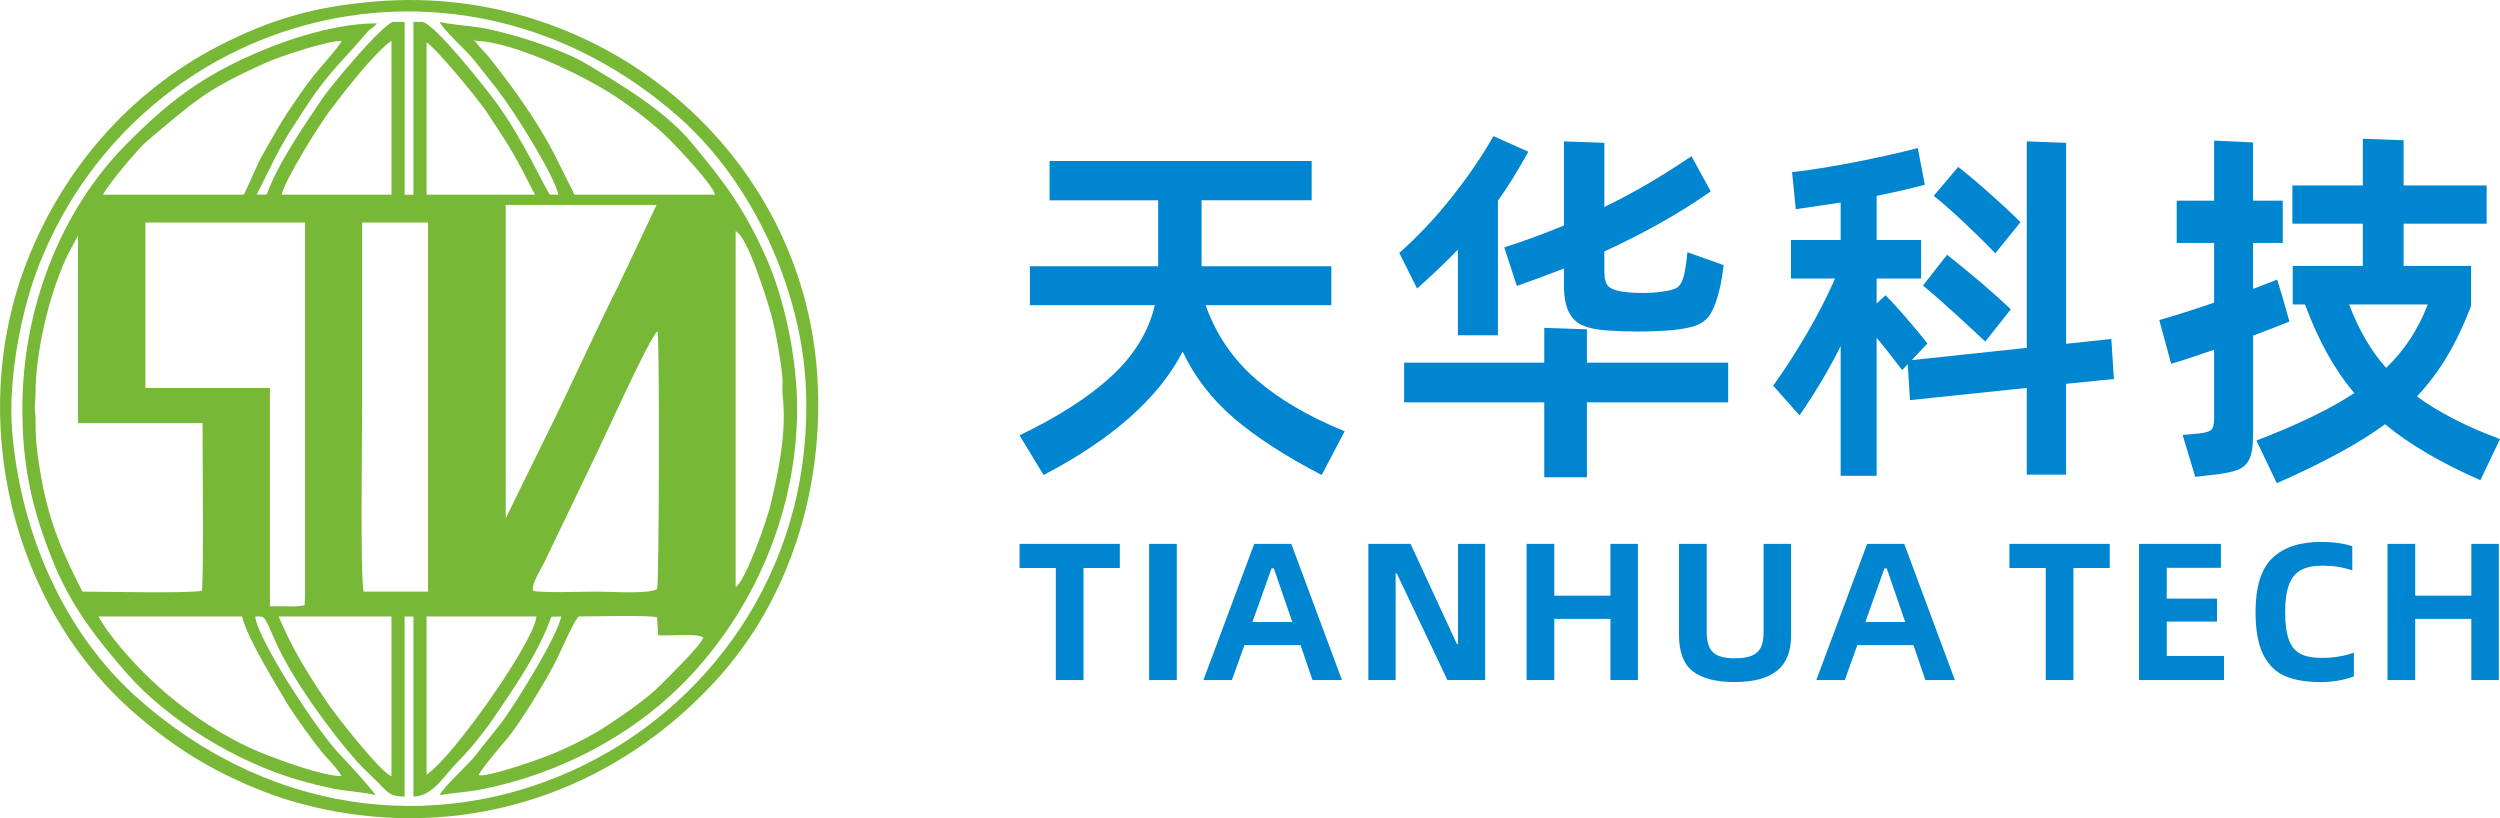 <svg xmlns="http://www.w3.org/2000/svg" width="305.681" height="100.044" fill-rule="evenodd" clip-rule="evenodd" image-rendering="optimizeQuality" shape-rendering="geometricPrecision" text-rendering="geometricPrecision" viewBox="0 0 4223.71 1382.34"><defs><style>.prefix__fil0{fill:#77b837}.prefix__fil1{fill:#0085d0;fill-rule:nonzero}</style></defs><g id="prefix__图层_x0020_1"><g id="prefix___2912239935472"><g id="prefix__icon_svg"><path d="M808.8 1309.69c-.06-5.01 39.35-51.76 46.15-59.69 23.21-26.87 68.49-101.69 85.17-135.05 6.63-13.26 30.55-68.49 37.83-73.51 23.38.28 117.5-2.76 132.19 1.62l1.84 30.12c17.11 1.84 65.13-4.01 76.15 3.83-2.86 12.53-59.32 67.36-72.1 80.27-23.77 23.9-59.76 48.09-86.95 66.39-30.72 20.62-67.52 38.74-101.21 52.23-21.14 8.49-103.35 37.25-119.06 33.8v-.01zm-88.08-.91v-267.23h185.62c-3.51 41.83-140.39 237.33-185.62 267.23zm-249.9-267.23h190.54v269.72c-16.86-4.54-93.49-102.12-107.42-122.7-31.68-46.79-60.52-92.51-83.12-147.02zm-304.35 0h242.49c8.86 36.54 54.36 109.89 74.17 143.62 11.7 19.98 51.82 76.55 68.7 94.57 6.5 6.85 21.43 23.7 25.37 31.52-31.37-.04-101.15-25.74-130.82-37.44-73.73-29.1-148.33-82.11-203.81-137.59-22.4-22.38-61.64-66.49-76.1-94.67zm734.1-43.46c-3.73-12.24 17.55-42.53 22.77-55.86l79.5-165.42c13.82-27.64 95.33-209.32 108.22-217.31 3.4 27.97 2.54 424.03-.86 436.01-17.44 8.43-78.91 4-102.44 4-20.03 0-93.32 2.43-107.19-1.41zM611.84 375.94H723.2v623.57l-108.89-.01c-5.8-26.02-2.48-262.58-2.48-309.33l.01-314.23zm631.01 616.11V390.76c20.19 7.5 53.43 118.1 57.81 132.67 7.45 24.98 12.2 51.6 16.4 77.66 1.84 11.23 4.86 30.57 5.03 41.95.15 7.6-.76 17.27.1 24.67 7.3 61.86-6.85 130.19-21.47 189.24-5.62 22.88-40.71 123.76-57.87 135.09v.02zM60.03 665.45c0-73.51 24.67-175.84 56.93-240.01l14.85-27.28v316.72l210.34-.01c0 52.26 2.21 246.08-.92 283.05-16.14 5.07-172.33 1.56-201.97 1.56-36.97-71.57-58.83-125.01-71.78-205.37-5.78-36.01-7.46-51.4-7.46-86.63 0-16.08-2.48-9.12-.69-29.25.43-4.86.69-7.56.69-12.79h.02zm185.61-289.52h269.72v633.45l-.81 13.22-14.03 1.93-44.53-.32V655.5H245.65V375.92zm608.73 499.8V346.25l254.86-.01-62.71 132.77c-42.74 84.79-84.25 178.49-127 263.94l-65.15 132.77zM720.73 71.56c18.4 12.16 87.66 96.79 101.97 118.28 39.49 59.41 48.5 74.59 81.17 139.09H720.73V71.57zm-59.37-2.48v259.84H475.75c6.57-27.15 63.31-117.5 81.29-141.48 22.12-29.52 76.48-99.96 104.32-118.36h.01zm141.03 0c60.99-.06 182.39 57.27 237.55 94.03 30.81 20.5 66.66 47.88 92.19 73.62 15.27 15.38 71.3 74.53 76.09 92.19H970.68l-35.45-70.98c-30.29-57.31-67.75-109.02-107.64-159.59-7.06-8.98-18.93-19.81-25.2-29.27zM411.45 328.92H173.86c8.91-17.49 59.75-78.26 74.92-90.95 81.6-68.18 97.2-85.5 199.76-131.75 23.58-10.64 103.2-37.14 128.67-37.14-4.7 10.31-37.72 46.8-47.43 58.94-15.75 19.8-29.85 41.01-44.11 62.28-14.3 21.32-26.5 44.54-39.56 66.88-13.43 22.99-21.1 45.39-31.94 67.04-2.32 4.7-1.08 2.27-2.71 4.7v-.01zM802.39 69.08l-2.27-.65 1.46-1.84.8 2.49zM450.6 328.48l-16.9.44c43.29-85.5 33.67-73.51 88.57-156.41 34.43-52.04 61.85-74.71 97.63-117.67 6.59-7.88 11.12-6.97 16.68-15.43-77.93-.06-173.85 33.67-243.32 68.44-72.64 36.38-121.22 77.02-177.94 133.85C98.74 358.46 37.79 526.86 37.79 690.18c0 97.37 15.88 169.75 52.26 259.5 29.68 73.3 72.82 129.33 124.02 187.72 70.55 80.42 185.4 149.67 288.01 179.68 21.32 6.26 41.67 11.33 63.37 15.82 15.71 3.23 58.5 6.52 68.72 10.53-1.63-5.94-50.47-59.05-58.78-67.47-37.14-37.4-140.83-196.15-144.17-234.41 16.25 0 13.6-4.92 34.32 42.42 27 61.64 93.21 153.01 138.23 203.21 10.31 11.49 23.53 23.49 34.71 34.6 16.51 16.58 18.89 23.58 45.13 24.13v-304.35h14.89v304.36c33.46-.69 53.65-37.78 74.81-58.78 19.96-19.86 44.31-49.87 60.24-73.4 35.88-52.95 75.5-109.2 97.97-171.75l16.88-.49c-8.8 36.33-66.71 128.78-89.54 162.91-16.8 25.04-37.25 47.49-55.01 71.23-10.59 14.26-57.92 56.94-60.84 67.8 21.69-4.1 44.76-4.86 67.47-9.23 134.44-25.85 264.05-93.43 357.59-194.2 112.25-121.01 178.65-284.07 178.65-449.82 0-82.09-20.13-184.53-54.41-259.77-37.13-81.51-68.16-122.1-124.41-189.89-45.18-54.4-121.98-99.69-180-134.23-39.07-23.15-128.09-51.65-175.52-59.52-17.49-2.91-55.92-5.78-69.36-9.82 2.76 10.31 47.02 50.74 57.33 63.91 18.51 23.58 36.48 44.74 53.97 69.74 22.88 32.71 80.47 122.74 89.12 158.35l-14.2-.21c-10.36-13.5-46.43-95.96-93.64-159.22-16.3-21.82-101.1-129.76-122.25-132.56l-14.85.01v292h-14.89V36.96h-19.76c-19.96 6.26-105.56 108.75-120.79 131.64-30.34 45.61-73.02 106.55-92.47 159.92h.02zm0 0z" class="prefix__fil0"/><path d="M20.45 727.31c-6.95-86.8 15.12-205.22 47.99-286.12 171.2-421.3 705.61-571.86 1078.13-243.64 124.75 109.89 206.99 290.44 214.87 455.7 27.69 583.41-651.3 944.67-1125.57 529.22C106.19 1068.92 34.04 896.84 20.44 727.31zM636.57 2.27c-101.9 8.26-177.14 28.88-268.08 75.83-150.8 77.95-263.61 209.92-324.02 366.38-101.15 262.1-25.78 581.02 186.07 763.13 68.05 58.57 132.45 97.59 216.21 130.13 43.24 16.79 91.37 28.99 137.15 36.12 235.38 36.59 461.53-46.7 623.44-221.84 128.09-138.49 185.25-329.41 173.59-515.83-23.86-381.98-365.52-664.52-744.35-633.92h-.02zm0 0z" class="prefix__fil0"/></g><path d="M2036.89 515.66c17.54 49.27 45.73 90.82 84.57 124.65 38.83 33.82 88.95 63.26 150.33 88.32l-38.83 73.91c-61.81-32.15-111.39-64.31-148.77-96.46-37.38-32.15-66.08-69.52-86.13-112.12-40.09 78.09-118.38 147.62-234.89 208.58l-40.71-67.02c65.98-31.74 117.97-65.25 155.97-100.53 38-35.29 62.22-75.07 72.66-119.32H1740V449.9h216.73V338.4H1773.2V272h442.85v66.4h-186.03v111.5h219.23v65.77h-212.34z" class="prefix__fil1"/><path id="prefix___1" d="M2463.09 421.7c-18.8 19.63-41.76 41.55-68.9 65.77l-30.06-60.13c31.32-27.98 60.55-58.99 87.69-93.02 27.14-34.03 50.94-68.8 71.4-104.29l58.88 26.3c-18.8 33.82-35.91 61.39-51.37 82.69v227.37h-67.64V421.7zm78.29-3.76c31.74-10.02 65.36-22.34 100.85-36.95V238.8l68.28 2.5v108.37c48.44-23.39 97.51-51.99 147.2-85.82l32.57 59.51c-51.78 36.33-111.71 70.16-179.77 101.47v33.82c0 12.53 2.4 20.98 7.2 25.36 4.8 4.39 13.26 7.42 25.37 9.09 10.86 1.25 21.51 1.87 31.94 1.87 10.86 0 20.88-.63 30.06-1.87 14.62-1.67 24.33-4.28 29.13-7.83 4.8-3.55 8.45-10.33 10.96-20.36 2.51-11.27 4.38-24.22 5.63-38.83l61.39 21.92c-2.09 16.28-4.39 29.65-6.89 40.09-4.59 18.79-9.6 32.68-15.03 41.65-5.43 8.98-13.36 15.56-23.8 19.73-10.44 4.18-26.1 7.1-46.98 8.77-16.7 1.25-34.24 1.87-52.61 1.87-17.95 0-35.5-.62-52.61-1.87-17.12-1.25-30.8-4.18-41.03-8.77s-17.95-12.31-23.17-23.17c-5.22-10.86-7.83-26.1-7.83-45.73v-26.94c-31.32 12.11-57.83 21.92-79.55 29.44l-21.3-65.14zm139.69 194.81h238.65v67.02h-238.65V806.3h-72.04V679.77h-236.77v-67.02h236.77v-58.88l72.04 2.51v56.37z" class="prefix__fil1"/><path id="prefix___2" d="m3571.4 640.31-80.8 8.14v153.46h-66.4V655.34l-197.31 20.67-3.76-60.76-9.39 10.03c-18.79-24.64-33.2-42.81-43.22-54.49V803.8h-60.76V584.57c-19.21 38.84-42.38 77.88-69.53 117.14l-44.47-50.11c19.21-26.72 38.11-55.96 56.69-87.69 18.58-31.74 34.56-62.85 47.92-93.33h-74.54v-65.14h83.94v-63.27l-75.79 11.27-6.27-62.64c30.07-3.34 65.46-8.98 106.18-16.91 40.71-7.94 76.1-15.87 106.17-23.8l11.9 62.01c-19.63 5.43-46.77 11.69-81.43 18.79v74.54h75.16v65.14h-75.16v41.97l15.04-13.78c8.77 8.77 20.04 21.09 33.82 36.96 13.78 15.87 26.1 30.69 36.95 44.47l-26.3 28.18 194.18-20.67V238.81l66.4 2.5v339.5l76.42-8.15 4.39 67.65zm-200.44-212.34c-14.2-15.03-31.74-32.36-52.61-51.99-20.88-19.63-38-34.66-51.37-45.1l41.35-48.85c15.03 11.69 32.78 26.62 53.24 44.79 20.46 18.16 37.79 34.35 51.99 48.54l-42.59 52.61zm-81.43 2.51c41.35 32.57 77.25 63.27 107.74 92.08l-43.22 54.49c-15.04-14.2-32.99-30.8-53.87-49.8-20.88-19-38-33.92-51.36-44.78l40.71-51.99z" class="prefix__fil1"/><path id="prefix___3" d="M4190.52 811.31c-67.23-29.65-120.89-61.18-160.98-94.59-43.85 32.15-104.81 65.35-182.9 99.59l-34.45-72.03c69.74-26.73 124.86-53.45 165.36-80.18-32.99-38.83-60.76-88.74-83.31-149.7h-20.67v-65.14h118.39v-71.41h-119.02v-64.52h119.02v-78.92l68.9 2.51v76.42h140.31v64.52h-140.31v71.41h114v67.64c-12.53 32.57-26.1 61.08-40.71 85.51-14.62 24.42-31.53 46.87-50.74 67.33 36.33 26.73 83.1 50.74 140.31 72.04l-33.2 69.53zm-322.58-268.09c-25.06 10.02-45.52 17.95-61.39 23.8v167.24c0 18.37-1.98 31.94-5.95 40.71s-10.65 15.04-20.04 18.79c-9.39 3.76-24.33 6.68-44.79 8.77l-26.94 3.13-21.3-70.78 27.56-2.51c10.86-1.25 17.85-3.34 20.98-6.27 3.13-2.92 4.69-10.02 4.69-21.3v-114c-32.57 11.27-56.79 19.21-72.66 23.8l-20.04-73.92c27.98-7.93 58.88-17.75 92.7-29.44V410.39h-63.26v-71.4h63.26V237.52l65.77 3.13v98.34h50.11v71.4h-50.11v77.67l40.72-15.66 10.02 33.2 10.65 37.59zm100.85-28.81c16.28 43.01 37.16 78.71 62.64 107.11 30.9-29.65 54.29-65.35 70.16-107.11H3968.8z" class="prefix__fil1"/><path d="M1830.56 959.65V1149h-46.76V959.65h-61.35v-40.79h169.46v40.79z" class="prefix__fil1"/><path id="prefix___1_0" d="M1988.21 918.86V1149h-46.76V918.86z" class="prefix__fil1"/><path id="prefix___2_1" d="M2102.42 1089.97 2081.2 1149h-48.09L2119 918.86h62.67l85.56 230.14h-49.74l-20.23-59.03h-94.84zm80.91-39.13-31.17-90.53h-3.98l-32.17 90.53h67.32z" class="prefix__fil1"/><path id="prefix___3_2" d="m2383.09 918.86 78.26 169.12h1.99V918.86h45.77V1149h-63.67l-85.56-180.07h-1.99V1149h-46.09V918.86z" class="prefix__fil1"/><path id="prefix___4" d="M2767.24 1149h-46.43v-103.47h-94.84V1149h-46.76V918.86h46.76v87.54h94.84v-87.54h46.43z" class="prefix__fil1"/><path id="prefix___5" d="M2836.67 1073.06v-154.2h46.76v148.56c0 15.92 3.43 27.36 10.28 34.32 6.86 6.97 19.34 10.45 37.48 10.45 12.82 0 22.71-1.66 29.68-4.98 6.96-3.32 11.83-8.18 14.59-14.59s4.14-14.81 4.14-25.2V918.86h46.43v154.2c0 27.63-8.01 47.75-24.04 60.35-16.03 12.6-39.74 18.9-71.13 18.9-31.61 0-55.21-6.03-70.8-18.07-15.58-12.05-23.38-32.44-23.38-61.18z" class="prefix__fil1"/><path id="prefix___6" d="m3137.91 1089.97-21.22 59.03h-48.09l85.89-230.14h62.67l85.56 230.14h-49.74l-20.23-59.03h-94.84zm80.91-39.13-31.17-90.53h-3.98l-32.17 90.53h67.32z" class="prefix__fil1"/><path id="prefix___7" d="M3503.01 959.65V1149h-46.76V959.65h-61.34v-40.79h169.45v40.79z" class="prefix__fil1"/><path id="prefix___8" d="M3757.49 1149H3613.9V918.86h138.29v40.46h-91.53v52.06h84.89v38.8h-84.89v58.03h96.83z" class="prefix__fil1"/><path id="prefix___9" d="M3810.68 1033.93c0-42.45 9.45-72.79 28.36-91.03 18.9-18.24 46.26-27.35 82.07-27.35 20.78 0 38.46 2.43 53.05 7.3v40.79c-15.25-5.31-32.05-7.96-50.4-7.96-14.82 0-26.81 2.43-35.98 7.3-9.18 4.86-15.98 12.99-20.39 24.37-4.42 11.38-6.63 26.81-6.63 46.26 0 20.56 2.16 36.48 6.47 47.75 4.31 11.27 10.94 19.12 19.9 23.55 8.95 4.42 20.84 6.63 35.65 6.63 19.45 0 37.47-2.99 54.05-8.96v40.13c-7.3 2.87-15.8 5.19-25.53 6.96-9.73 1.77-19.9 2.65-30.51 2.65-24.1 0-44.05-3.32-59.85-9.95-15.81-6.63-28.13-18.63-36.98-35.98-8.84-17.35-13.26-41.51-13.26-72.45z" class="prefix__fil1"/><path id="prefix___10" d="M4221.68 1149h-46.42v-103.47h-94.85V1149h-46.75V918.86h46.75v87.54h94.85v-87.54h46.42z" class="prefix__fil1"/></g></g></svg>